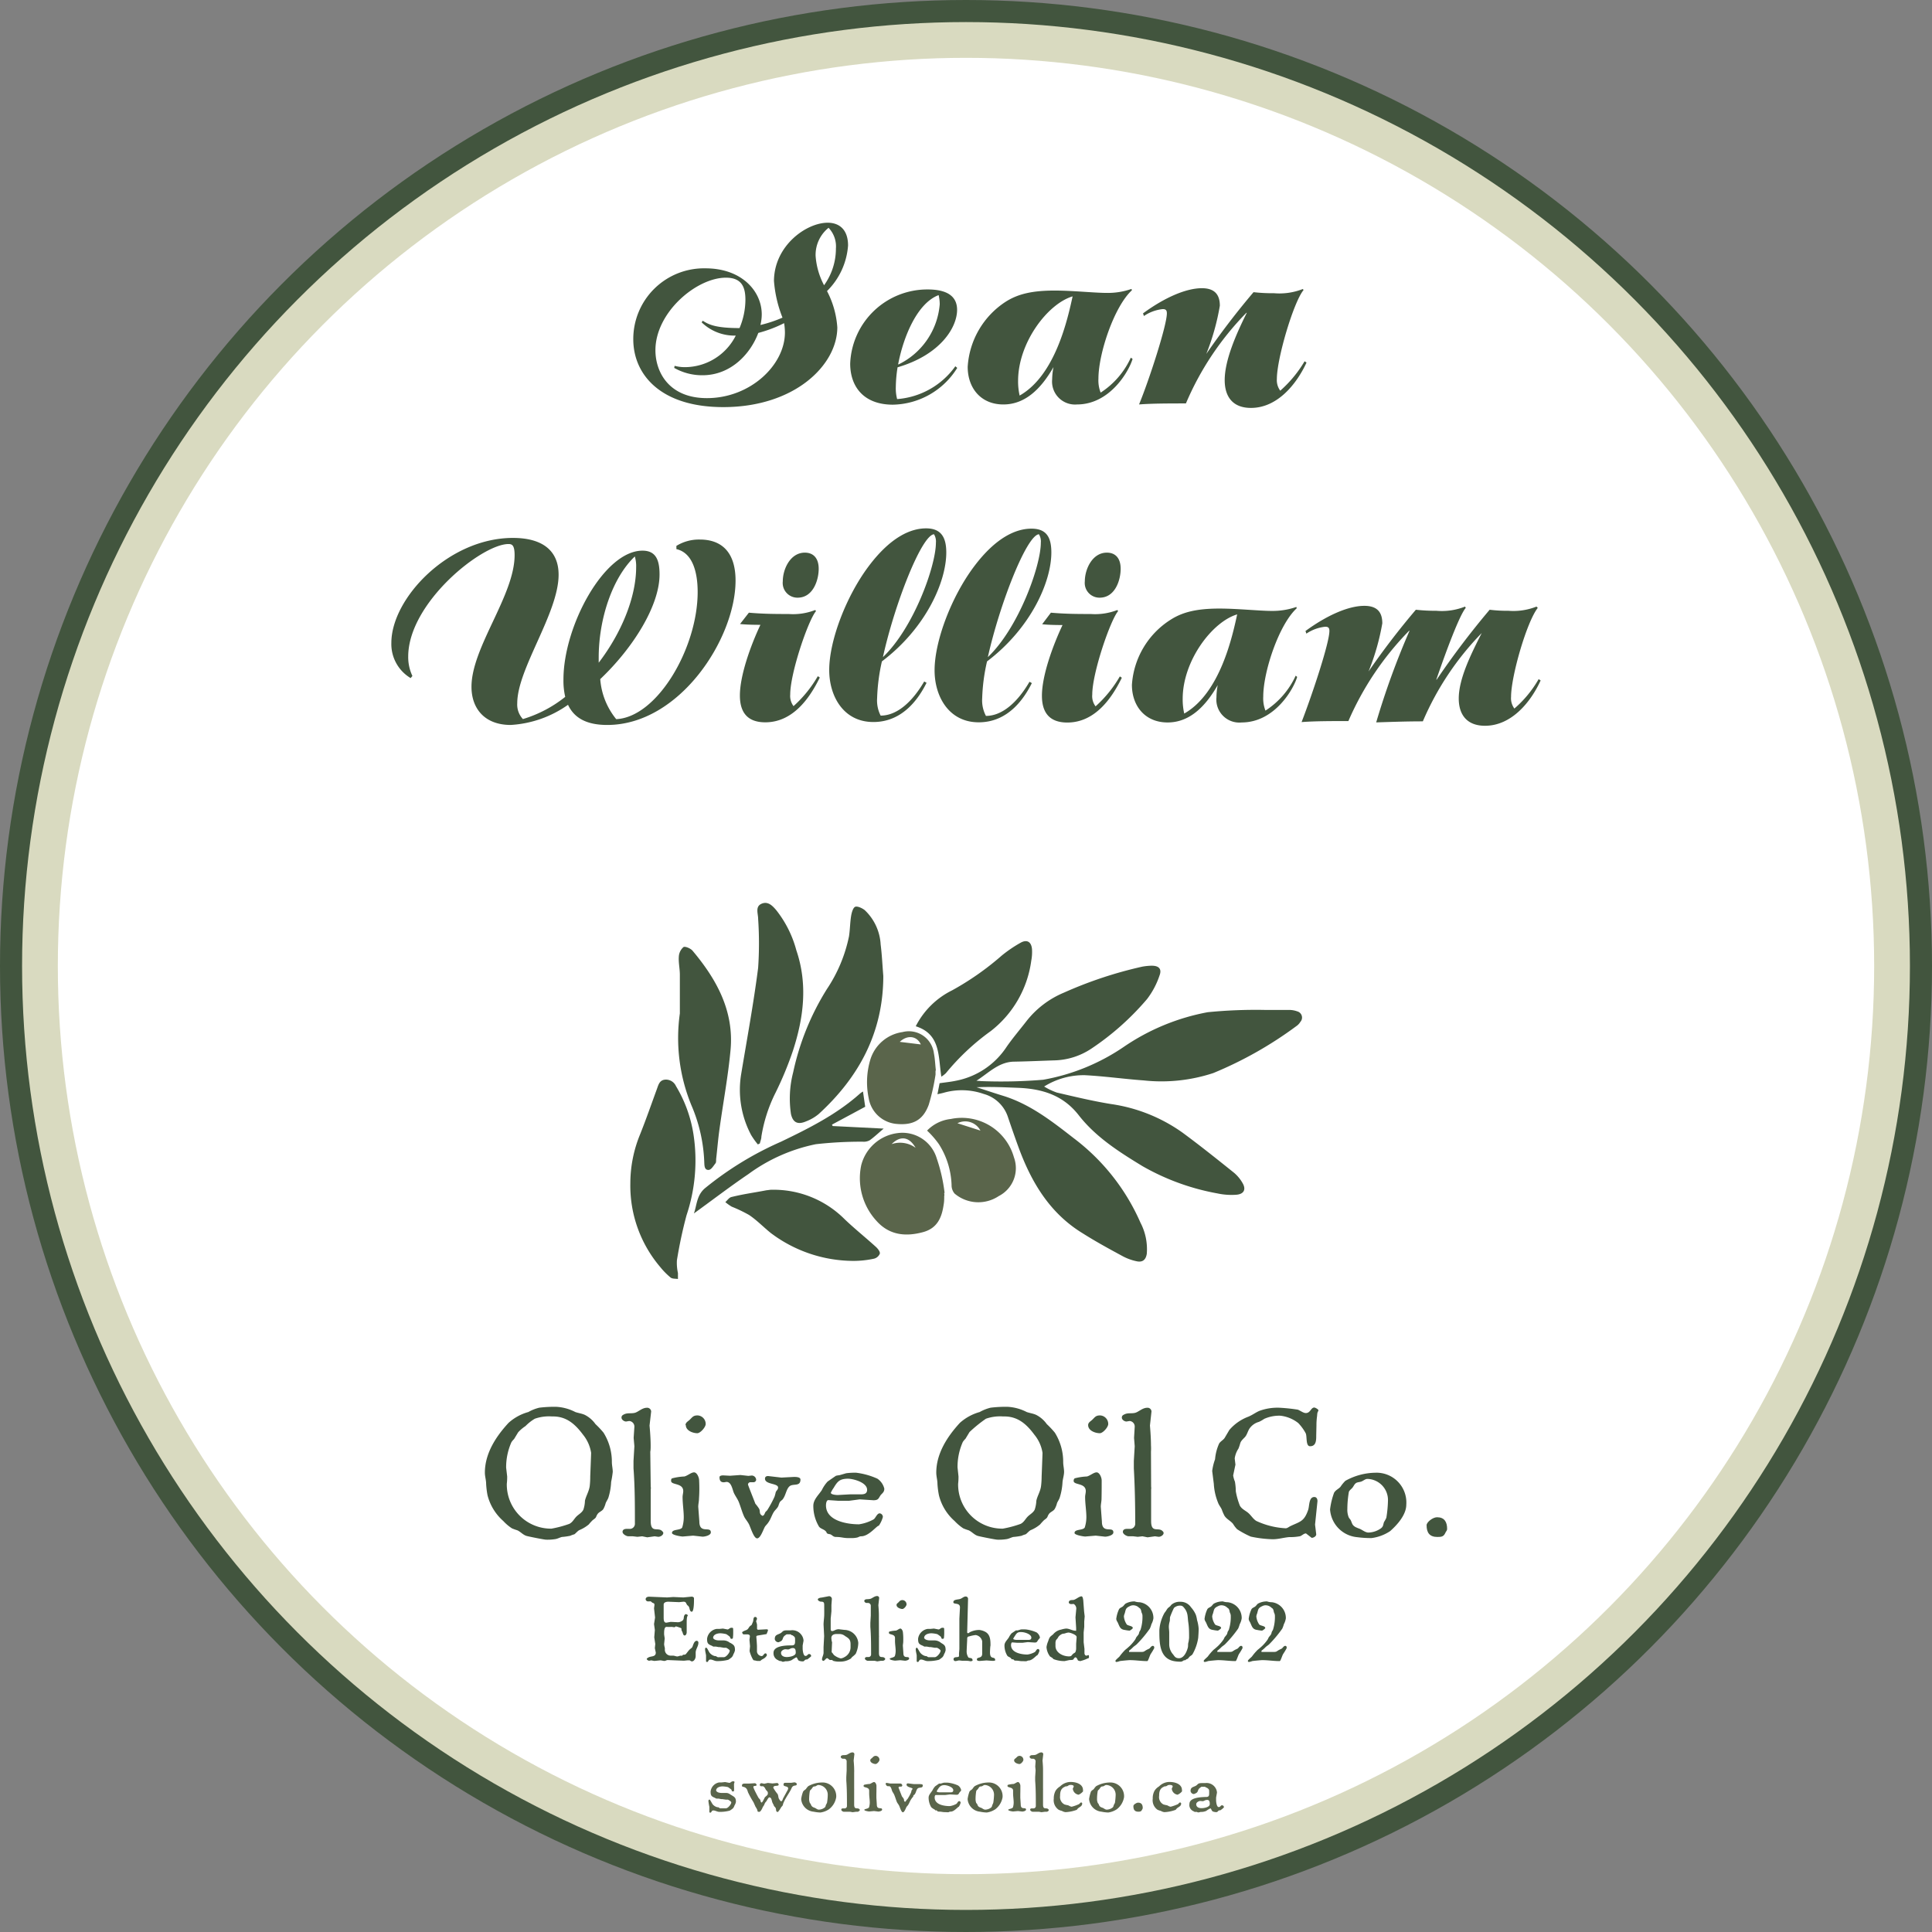 <svg id="Layer_1" data-name="Layer 1" xmlns="http://www.w3.org/2000/svg" viewBox="0 0 262.58 262.58"><rect x="0" y="0" width="262.58" height="262.58" fill="#808080" stroke="none"/><defs><style>.cls-1{fill:#fff;stroke:#d9dac0;stroke-width:7px;}.cls-1,.cls-2{stroke-miterlimit:10;}.cls-2{fill:none;stroke:#42553e;stroke-width:3px;}.cls-3{fill:#42553e;}.cls-4{fill:#5a654b;}</style></defs><circle class="cls-1" cx="131.29" cy="131.29" r="126.93"/><circle class="cls-2" cx="131.29" cy="131.29" r="129.79"/><path class="cls-3" d="M141.91,147.67a9,9,0,0,0,1.72.82c2.44.57,4.89,1.16,7.36,1.56a22.18,22.18,0,0,1,9.69,3.86c2.38,1.75,4.69,3.6,7,5.45a5.14,5.14,0,0,1,1.18,1.4c.54.89.21,1.55-.86,1.62a9,9,0,0,1-2.53-.18,31.91,31.91,0,0,1-10.18-3.7c-3.17-1.93-6.36-3.95-8.68-6.93-2.12-2.72-4.94-3.58-8.17-3.72-1.89-.07-3.78-.17-5.71-.08,1.21.39,2.42.8,3.63,1.17,3.67,1.14,6.62,3.46,9.58,5.76A28.86,28.86,0,0,1,155,166.17a7.78,7.78,0,0,1,.86,4.24c-.14.87-.63,1.19-1.42,1a7,7,0,0,1-1.8-.65c-1.85-1-3.69-2-5.49-3.14-4.54-2.77-7.05-7.06-8.8-11.91-.47-1.29-.92-2.59-1.36-3.89a4.8,4.8,0,0,0-3.29-3.14,9,9,0,0,0-5.45-.16c-.24.07-.48.11-.84.2l.29-1.5c.76-.11,1.49-.18,2.2-.33a10.63,10.63,0,0,0,6.9-4.6c.83-1.2,1.79-2.32,2.69-3.48a12.59,12.59,0,0,1,5.11-3.9,56,56,0,0,1,10.64-3.53,8.07,8.07,0,0,1,1.3-.13c.94,0,1.39.42,1.06,1.31a11,11,0,0,1-1.7,3.22,36.54,36.54,0,0,1-7.6,6.76,9.48,9.48,0,0,1-5.13,1.58c-1.76.06-3.52.14-5.28.17-2.13,0-3.52,1.54-5.19,2.6.28,0,.55.05.82.05a68.79,68.79,0,0,0,8.26-.19,28.16,28.16,0,0,0,11-4.5,29.87,29.87,0,0,1,11.36-4.68,66.08,66.08,0,0,1,7.72-.31c1.11,0,2.23,0,3.34,0a3.26,3.26,0,0,1,1.12.2.87.87,0,0,1,.41,1.43,1.84,1.84,0,0,1-.54.57,52.57,52.57,0,0,1-11.29,6.38,22.48,22.48,0,0,1-9.46,1c-2.65-.19-5.3-.57-8-.71A10.13,10.13,0,0,0,141.91,147.67Z"/><path class="cls-3" d="M120.05,132.64c0,7.63-3.27,13.72-8.77,18.76a6,6,0,0,1-1.71,1c-1.15.5-1.81.17-2.07-1a14.21,14.21,0,0,1,.3-5.66,35.14,35.14,0,0,1,4.59-11.32,20.17,20.17,0,0,0,3-7.17c.14-.92.14-1.87.29-2.79.08-.45.26-1.11.56-1.22s.94.18,1.29.46a6.93,6.93,0,0,1,2.16,4.67C119.87,129.78,119.93,131.22,120.05,132.64Z"/><path class="cls-3" d="M103,155.54a10.45,10.45,0,0,1-.92-1.29,13.1,13.1,0,0,1-1.35-8.25c.8-4.82,1.69-9.62,2.31-14.47a49.09,49.09,0,0,0,0-6.64c0-.72-.43-1.67.46-2.06s1.51.3,2,.87a15,15,0,0,1,2.73,5.45c1.57,4.6,1,9.15-.45,13.62a45.89,45.89,0,0,1-2.41,5.81,20.45,20.45,0,0,0-1.89,5.9c0,.31-.14.62-.21.93Z"/><path class="cls-3" d="M85.67,160.85A17.51,17.51,0,0,1,87,154.16c.8-2,1.53-4.1,2.28-6.15.2-.55.34-1.14,1-1.26a1.49,1.49,0,0,1,1.59.86,18.06,18.06,0,0,1,2.38,6.55,23.44,23.44,0,0,1-.94,11A61.16,61.16,0,0,0,92,171.29a6.42,6.42,0,0,0,.14,1.73c0,.27,0,.54,0,.81-.33-.06-.75,0-1-.2a10,10,0,0,1-1.41-1.43A17.05,17.05,0,0,1,85.67,160.85Z"/><path class="cls-3" d="M92.4,137.74c0-1.76,0-3.52,0-5.27,0-.82-.2-1.64-.14-2.45a1.84,1.84,0,0,1,.63-1.3c.24-.14,1,.19,1.25.51,3.27,3.89,5.63,8.19,5.15,13.46-.33,3.58-1,7.12-1.49,10.68-.2,1.39-.31,2.79-.47,4.18,0,.18,0,.4-.06.52-.28.35-.59.9-.93.93-.6.06-.6-.57-.62-1A21.48,21.48,0,0,0,94,150.29,24,24,0,0,1,92.4,137.74Z"/><path class="cls-3" d="M127.94,146.33c-.44-2.73-.06-5.77-3.48-6.85a11,11,0,0,1,4.94-4.88,38.24,38.24,0,0,0,6.75-4.73,17.76,17.76,0,0,1,2.54-1.73c.88-.5,1.48-.15,1.57.86a6.35,6.35,0,0,1-.1,1.57,14.55,14.55,0,0,1-5.51,9.57,31.91,31.91,0,0,0-6.08,5.7A3.46,3.46,0,0,1,127.94,146.33Z"/><path class="cls-3" d="M104.91,161.7a13.64,13.64,0,0,1,9.88,4c1.37,1.31,2.86,2.5,4.26,3.77.26.24.58.64.53.91a1.15,1.15,0,0,1-.8.69,13.15,13.15,0,0,1-2.85.3,18.75,18.75,0,0,1-11.12-3.75c-1-.79-1.9-1.75-3-2.49A19.22,19.22,0,0,0,99.45,164a6.56,6.56,0,0,1-.87-.62c.27-.24.51-.61.82-.69,1.81-.44,2.91-.56,4.77-.92C104.42,161.75,104.71,161.69,104.91,161.7Z"/><path class="cls-3" d="M117.29,148.35l.3,2.07-4.52,2.43.1.19,6.93.35c-.77.65-1.31,1.17-1.92,1.6a1.69,1.69,0,0,1-.91.18,54.26,54.26,0,0,0-6.39.34,23.32,23.32,0,0,0-9.16,4.06c-2.51,1.7-4.92,3.55-7.41,5.35.41-1.13.35-2.41,1.47-3.4a44.7,44.7,0,0,1,10.37-6.35c3.8-1.83,7.57-3.71,10.75-6.56A2.92,2.92,0,0,1,117.29,148.35Z"/><path class="cls-4" d="M128.33,162.51c0,.41,0,.82-.08,1.23-.25,1.75-.87,3.2-2.8,3.72-2.39.65-4.59.4-6.3-1.5a8.56,8.56,0,0,1-2.1-7.59A5.85,5.85,0,0,1,122,154a4.87,4.87,0,0,1,5.31,3.43,22.63,22.63,0,0,1,1.07,4.69C128.26,162.1,128.41,162.49,128.33,162.51ZM124.44,156c-.87-1.52-2.07-1.69-3.26-.5A3.57,3.57,0,0,1,124.44,156Z"/><path class="cls-4" d="M127.15,145.76l0,.29a29.87,29.87,0,0,1-.92,4.09c-.78,2.12-2.17,2.83-4.42,2.61a4.21,4.21,0,0,1-3.75-3.52,10.62,10.62,0,0,1,.23-5.22,5.36,5.36,0,0,1,4.37-3.74,3.43,3.43,0,0,1,4.27,2.9c.15.74.17,1.51.26,2.26C127.15,145.55,127.14,145.65,127.15,145.76Zm-2-3.81c-.53-1.17-1.83-1.33-2.86-.35Z"/><path class="cls-4" d="M126,153.66a5.29,5.29,0,0,1,3.23-1.58,7.36,7.36,0,0,1,8.58,5.23,4.26,4.26,0,0,1-2.07,5.25,5,5,0,0,1-6-.34,1.74,1.74,0,0,1-.41-1.17,11,11,0,0,0-1.72-5.54A12.12,12.12,0,0,0,126,153.66Zm7.25,0a2.33,2.33,0,0,0-3.12-1Z"/><path class="cls-3" d="M83.06,201.41a8.45,8.45,0,0,1-.38,2.16c-.1.26-.26.48-.36.72a3.33,3.33,0,0,1-.31.79c-.19.31-.6.41-.79.69s-.17.39-.29.53a2.54,2.54,0,0,1-.36.29,6.2,6.2,0,0,0-.55.6,5,5,0,0,1-1.28.77c-.21.09-.6.55-.69.57a3.62,3.62,0,0,0-.55.2,8.78,8.78,0,0,1-1.13.16c-.31.08-.58.24-.89.29a6.57,6.57,0,0,1-1.25.08c-.26,0-2.47-.44-2.73-.53-.46-.17-.77-.56-1.2-.75a6.93,6.93,0,0,1-.72-.26,6.2,6.2,0,0,1-1.18-1,6.93,6.93,0,0,1-2.14-3.5,11.27,11.27,0,0,1-.19-1.56c0-.5-.17-1-.17-1.51,0-2.62,1.51-4.92,3.22-6.77a6.62,6.62,0,0,1,2.69-1.47,5.65,5.65,0,0,1,1.49-.59,17.33,17.33,0,0,1,2.28-.12,6.33,6.33,0,0,1,2.61.71c.43.15.89.2,1.3.39a4,4,0,0,1,1.44,1.25,12.18,12.18,0,0,1,1.1,1.17,7.48,7.48,0,0,1,1.13,4c0,.43.12.89.12,1.32A13.44,13.44,0,0,1,83.06,201.41Zm-14.13-.75a7.84,7.84,0,0,1-.05,1,6,6,0,0,0,6.07,6.1,15,15,0,0,0,2.43-.65c.43-.22.6-.6.91-.94s.79-.55,1-1a4.09,4.09,0,0,0,.21-1.2c.15-.67.55-1.27.65-2a11.31,11.31,0,0,0,.07-1.32s.12-3,.12-3.19a5.16,5.16,0,0,0-1.1-2.47c-1.06-1.42-2.23-2.48-4.08-2.48H75a5.83,5.83,0,0,0-2.31.31,6,6,0,0,0-1.27,1,5.22,5.22,0,0,0-1,.85l-.55.91a2.49,2.49,0,0,0-.36.43,8.34,8.34,0,0,0-.72,3.46Z"/><path class="cls-3" d="M88.44,202.05a1,1,0,0,1,0,.39v4.29c0,1.71,1,.77,1.56,1.37.07.07.15.15.15.24,0,.31-.41.53-.68.53l-.5-.07-1,.14-.69-.14-.65.07-.6-.07-.62,0c-.27,0-.8-.29-.8-.6s.27-.41.56-.41h.36a.69.69,0,0,0,.76-.72c0-2.52,0-5-.19-7.51,0-.34,0-.7,0-1l.12-2-.1-1.13.1-1.51a.76.76,0,0,0-.7-.79l-.43.07c-.26,0-.62-.24-.62-.53s.19-.36.38-.46c.46-.21.94-.07,1.42-.19s1-.69,1.65-.69a.54.54,0,0,1,.58.5l-.22,1.92s.15,1.54.15,2.69c0,.33,0,.65-.05.86Z"/><path class="cls-3" d="M95,203.69c0,.36-.1.74-.1,1.1l.15,2c0,1.75,1.56.57,1.56,1.48,0,.41-.82.58-1.13.58l-1.27-.14-1.42.12c-.24,0-1.46-.2-1.46-.48,0-.56,1.15-.32,1.39-.75a4.67,4.67,0,0,0,.21-1.41c0-.84-.16-1.83-.16-2.72,0-.28.09-.55.09-.81,0-1.15-1.65-.79-1.65-1.39,0-.15,0-.32.19-.36a7.82,7.82,0,0,1,1.61-.24c.43-.1.93-.56,1.32-.56s.69.68.69,1.11C95.06,202.05,95.06,202.87,95,203.69Zm-1.83-10c0-.36.34-.51.56-.72.38-.36.48-.6,1.08-.6a1.16,1.16,0,0,1,1.1,1.17c0,.43-.72,1.25-1.15,1.25C94.17,194.78,93.21,194.45,93.21,193.68Z"/><path class="cls-3" d="M99.21,200.57l1.42-.1,1.08.12.46-.05a.61.61,0,0,1,.6.58.36.36,0,0,1-.36.33l-.43,0a.33.33,0,0,0-.32.31c0,.09.94,2.42,1,2.61a5.74,5.74,0,0,1,.51.68c.17.31,0,.6.29.86.05,0,.09.1.17.1.23,0,.31-.36.4-.51l.24-.24a15,15,0,0,0,1-1.85,5.87,5.87,0,0,0,.16-.6c.1-.26.32-.33.32-.64,0-.6-1.78-.39-1.78-1.2,0-.27.19-.36.43-.36l1.8.21,1.71-.09c.24,0,.88,0,.88.36,0,1-1,.5-1.48.91s-.51,1.32-1,1.85a2,2,0,0,0-.31.28,2.85,2.85,0,0,0-.2.51c-.12.33-.43.55-.62.84-.29.45-.43,1-.77,1.46-.12.19-.29.34-.43.53-.22.34-.6,1.61-1.08,1.61s-.91-1.59-1.15-2-.41-.58-.58-.89c-.31-.65-.48-1.34-.74-2-.17-.45-.48-.84-.68-1.27s-.33-1.51-1-1.51c-.12,0-.24.05-.38.05-.46,0-.58-.29-.58-.7,0-.21.34-.24.5-.24Z"/><path class="cls-3" d="M119.71,203.18c-.33.46-.29.72-1,.72l-1.87-.12-1.42.19-.53,0-1,0-1.3-.09c-.28,0-.33.5-.33.72,0,2.11,2.88,2.57,4.49,2.57a5.84,5.84,0,0,0,2-.68c.26-.19.45-.81.81-.81a.49.49,0,0,1,.43.5,3.83,3.83,0,0,1-.55,1.18c-.29,0-1.34,1.44-2.4,1.44-.24,0-.33.12-.55.17a3.33,3.33,0,0,1-.84.07h-.41c-.62,0-.91-.15-1.61-.15-.43,0-.5-.28-.84-.38a.75.75,0,0,1-.36-.1c-.07,0-.07-.12-.12-.19-.24-.38-.77-.41-1-.74a5.47,5.47,0,0,1-.77-2.83c0-.84.72-1.47,1.15-2.12a4.82,4.82,0,0,1,.79-1.17c.1-.07,1.13-.79,1.15-.79a4.37,4.37,0,0,1,.48-.08l.89-.26a9,9,0,0,1,1.37-.07,9.93,9.93,0,0,1,2.88.81,2.29,2.29,0,0,1,.94,1.37C120.17,202.77,120,202.87,119.71,203.18Zm-6.38-1a3.72,3.72,0,0,0-.41.7c0,.26.74.31.93.31l1.64-.09,1.36,0c.46,0,1,0,1-.62,0-1-1.87-1.51-2.64-1.51C114.14,201,113.85,201.31,113.33,202.17Z"/><path class="cls-3" d="M144.41,201.41a8.46,8.46,0,0,1-.39,2.16c-.09.26-.26.48-.36.72a3,3,0,0,1-.31.79c-.19.31-.6.41-.79.69s-.17.39-.29.53a2.54,2.54,0,0,1-.36.29,7.82,7.82,0,0,0-.55.6,4.79,4.79,0,0,1-1.27.77c-.22.09-.6.55-.7.57a3.62,3.62,0,0,0-.55.2,8.78,8.78,0,0,1-1.13.16c-.31.08-.58.24-.89.29a6.57,6.57,0,0,1-1.25.08c-.26,0-2.47-.44-2.73-.53-.46-.17-.77-.56-1.2-.75a6.93,6.93,0,0,1-.72-.26,6.53,6.53,0,0,1-1.18-1,6.84,6.84,0,0,1-2.13-3.5,11.27,11.27,0,0,1-.2-1.56c0-.5-.16-1-.16-1.51,0-2.62,1.51-4.92,3.21-6.77a6.75,6.75,0,0,1,2.69-1.47,5.79,5.79,0,0,1,1.49-.59,17.33,17.33,0,0,1,2.28-.12,6.38,6.38,0,0,1,2.62.71c.43.15.88.2,1.29.39a4,4,0,0,1,1.44,1.25,12.18,12.18,0,0,1,1.1,1.17,7.48,7.48,0,0,1,1.13,4c0,.43.12.89.12,1.32S144.45,201,144.41,201.41Zm-14.14-.75a7.84,7.84,0,0,1-.05,1,6,6,0,0,0,6.07,6.1,14.78,14.78,0,0,0,2.43-.65c.43-.22.6-.6.91-.94s.79-.55,1-1a4.46,4.46,0,0,0,.22-1.2c.14-.67.55-1.27.64-2a11.28,11.28,0,0,0,.08-1.32s.12-3,.12-3.19a5.09,5.09,0,0,0-1.11-2.47c-1.05-1.42-2.23-2.48-4.08-2.48h-.19a5.83,5.83,0,0,0-2.31.31,18.57,18.57,0,0,0-2.23,1.81l-.55.91a3,3,0,0,0-.36.43,8.34,8.34,0,0,0-.72,3.46Z"/><path class="cls-3" d="M149.71,203.69c0,.36-.1.74-.1,1.1l.15,2c0,1.75,1.56.57,1.56,1.48,0,.41-.82.58-1.13.58l-1.27-.14-1.42.12c-.24,0-1.46-.2-1.46-.48,0-.56,1.15-.32,1.39-.75a4.67,4.67,0,0,0,.22-1.41c0-.84-.17-1.83-.17-2.72,0-.28.09-.55.09-.81,0-1.15-1.65-.79-1.65-1.39,0-.15.05-.32.19-.36a7.82,7.82,0,0,1,1.61-.24c.43-.1.93-.56,1.32-.56s.69.68.69,1.11C149.73,202.05,149.73,202.87,149.71,203.69Zm-1.82-10c0-.36.33-.51.55-.72.38-.36.48-.6,1.08-.6a1.16,1.16,0,0,1,1.1,1.17c0,.43-.72,1.25-1.15,1.25C148.85,194.78,147.89,194.45,147.89,193.68Z"/><path class="cls-3" d="M156.45,202.05a1.29,1.29,0,0,1,0,.39v4.29c0,1.71,1,.77,1.56,1.37a.38.38,0,0,1,.14.24c0,.31-.41.53-.67.53l-.51-.07-1,.14-.7-.14-.64.07-.6-.07-.63,0c-.26,0-.79-.29-.79-.6s.26-.41.55-.41h.36a.7.7,0,0,0,.77-.72c0-2.52-.05-5-.19-7.51,0-.34,0-.7,0-1l.12-2-.09-1.13.09-1.51a.75.75,0,0,0-.69-.79l-.43.07c-.27,0-.63-.24-.63-.53s.19-.36.39-.46c.45-.21.93-.07,1.41-.19s1-.69,1.66-.69a.53.53,0,0,1,.57.5l-.21,1.92s.14,1.54.14,2.69a6.64,6.64,0,0,1,0,.86Z"/><path class="cls-3" d="M178.89,195.09c0,.63,0,1.47-.84,1.47-.62,0-.38-1.37-.6-1.78a6.39,6.39,0,0,0-1-1.37,4.78,4.78,0,0,0-2.44-1,5,5,0,0,0-2.19.43,4.62,4.62,0,0,1-.72.41,2.29,2.29,0,0,0-1.2.8c-.31.38-.38.93-.72,1.29-.77.77-.48.6-.86,1.54a3.22,3.22,0,0,0-.51,1.34l.1.84-.31,1.47a3.64,3.64,0,0,0,.24.84,8.31,8.31,0,0,1,.12,1.32,10.1,10.1,0,0,0,.55,1.94c.26.48.77.67,1.15,1s.65.81,1.08,1.08a10.79,10.79,0,0,0,4,1c.22,0,.43-.19.63-.29,1.36-.64,1.87-.62,2.42-2.2.19-.53.07-1.76.84-1.76.31,0,.43.27.43.56l-.33,3.19.16,1.32c0,.29-.38.48-.62.48l-.77-.6c-.31,0-.53.29-.81.38a7.37,7.37,0,0,1-1.49.12c-.75.07-1.47.29-2.21.29a15.88,15.88,0,0,1-3-.36,12.73,12.73,0,0,1-1.85-1,3.92,3.92,0,0,1-.55-.72c-.34-.43-.89-.65-1.18-1.13a6.06,6.06,0,0,1-.36-.84c-.14-.31-.38-.58-.5-.91a7.93,7.93,0,0,1-.58-2.57l-.22-1.75a7.39,7.39,0,0,1,.39-1.59,6.5,6.5,0,0,1,.55-2.13c.19-.31.53-.46.74-.75l.65-1.1a6.3,6.3,0,0,1,2.62-1.82l.21-.1c.46-.22.87-.53,1.32-.7a7.13,7.13,0,0,1,2.74-.4,24,24,0,0,1,2.42.26c.32.12.75.46,1.08.46.65,0,.68-.75,1.16-.75.12,0,.55.24.55.36s0,.07,0,.1c-.19.26-.14.5-.19.81a9,9,0,0,0-.07,1.16Z"/><path class="cls-3" d="M184.46,208.92a4.06,4.06,0,0,1-3.69-3.77,10,10,0,0,1,.55-2.28c.24-.38.57-.48.86-.79a5.12,5.12,0,0,1,.67-.82,8.62,8.62,0,0,1,4.08-1.1,4.05,4.05,0,0,1,4.2,4.34c0,1.37-1.22,2.74-2.2,3.6a5.9,5.9,0,0,1-2.52.94A14.18,14.18,0,0,1,184.46,208.92Zm1.39-7.92c-.31,0-.55.26-.84.36s-.55.07-.76.24-.29.43-.46.62-.36.31-.46.53a14,14,0,0,0-.21,2.33,2.73,2.73,0,0,0,.17,1.1c.07.19.24.31.31.48.19.43.17.6.6.87a4.87,4.87,0,0,0,.57.24c.41.16.77.52,1.23.52a3.05,3.05,0,0,0,1.68-.57c.36-.27.29-.51.43-.87a3.91,3.91,0,0,0,.31-.57,16.47,16.47,0,0,0,.22-2.31A2.87,2.87,0,0,0,185.85,201Z"/><path class="cls-3" d="M195.31,206.21c1,0,1.37.64,1.37,1.58,0,.24-.12.29-.22.5-.24.56-.53.6-1.1.6-1.06,0-1.47-.57-1.47-1.6C193.89,206.88,194.73,206.21,195.31,206.21Z"/><path class="cls-3" d="M91.5,217.05l1.38.06L94,217c.12,0,.32.07.32.22s0,.2,0,.31,0,1.52-.3,1.52-.28-.5-.4-.68-.18-.16-.24-.25c-.17-.25-.12-.43-.5-.43l-.57.06-1.48-.06c-.26,0-.63.08-.63.39v1.24c0,.1,0,.26,0,.44,0,.37,0,.78.36.78l.6-.11,1,.05a1,1,0,0,0,.41-.11c.56-.25.22-.63.52-.92a.14.14,0,0,1,.1-.07c.09,0,.29.08.3.18-.14.13-.16.56-.16.91v.39c0,.14,0,1.07,0,1.12v-.13c0,.15-.09.43-.28.43s-.23-.27-.3-.46-.12-.11-.14-.44a.26.26,0,0,0,0-.08,4.35,4.35,0,0,0-.77-.26l0,0a.3.3,0,0,1-.21.12l-.33-.05a6.65,6.65,0,0,1-.71,0c-.33,0-.33.61-.33.94v.09l.08.54-.08.78a3,3,0,0,0,.1.52v.3a.8.8,0,0,0,.79.74h.31c.21,0,.41.11.61.11a2.12,2.12,0,0,0,.36-.1l.19,0c.09,0,.11,0,.17-.09s.28,0,.4-.11.31-.4.48-.58.29-.22.4-.36.22-.89.63-.89a.25.25,0,0,1,.22.27c0,.48-.37.87-.37,1.34l0,.49c0,.27-.19.7-.52.7-.12,0-.25-.14-.31-.14s-.07,0-.11,0-.13,0-.19,0l-.47.05-2.19-.09c-.17,0-.3.12-.46.12s-.38-.08-.57-.08l-.79.08-.44-.08-.24.05h-.07c-.07,0-.29-.14-.29-.23s.11-.13.16-.17c.37-.28,1.07-.05,1.07-.71L89,224l.06-.56-.14-.91.08-1-.11-.8.14-.89-.14-1.25.06-.45c0-.25-.1-.23-.28-.31l-.22-.18a.34.34,0,0,0-.19,0h-.19a.33.33,0,0,1-.32-.28c0-.27.24-.36.47-.36h.05l2.4.1Z"/><path class="cls-3" d="M99.65,221.61V222a5,5,0,0,1-.05.67.22.22,0,0,1-.15.06.19.19,0,0,1-.1,0c-.1-.06-.1-.19-.16-.28a4.21,4.21,0,0,0-.48-.35,4.07,4.07,0,0,0-.79-.12c-.4,0-1,.15-1,.64.13.27.54.33.81.33l.64,0a1.36,1.36,0,0,1,.84.33l.05,0c.46.28.63.37.63,1a1.56,1.56,0,0,1-.21.54,1,1,0,0,1-.23.42,4.16,4.16,0,0,1-.46.34,5.79,5.79,0,0,1-1.56.18c-.31,0-.58-.21-.88-.21s-.26.33-.44.33-.15-.13-.15-.24v-.19c0-.16,0-.28,0-.43s-.13-.58-.13-.87c0-.08,0-.21.15-.21s.36.6.52.75a1.35,1.35,0,0,0,.65.39l.08,0c.11,0,.21.12.33.15a.69.69,0,0,0,.2,0H98l.38,0c.31,0,.8-.6.8-.89,0-.12-.4-.37-.5-.39h-.3l-.53-.09-.17,0-.37-.07H97c-.11,0-.18-.09-.27-.12-.54-.22-.63-.36-.63-.95a1.55,1.55,0,0,1,1.27-1.33l.38,0,.5-.05.62.12c.21,0,.28-.23.55-.23.1,0,.22,0,.22.13Z"/><path class="cls-3" d="M102.91,222.3s-.12.06-.12.14v0q.06.63.09,1.26s0,.7,0,.78h0a.68.68,0,0,0,.62.6c.28,0,.29-.37.55-.37.1,0,.17.12.17.2v.1c-.29.43-.48.4-.78.63a.58.58,0,0,1-.12.1,1.46,1.46,0,0,1-.22,0,.53.53,0,0,1-.15,0c-.16,0-.31-.08-.48-.08s-.59-1.09-.59-1.3l.06-.61-.08-.88.06-.47c0-.22-.18-.27-.39-.27s-.36,0-.46,0-.2-.17-.2-.27.38-.25.52-.3c.34-.12.35-.39.58-.58.07-.06.16-.08.2-.17s.14-.31.19-.47,0-.58.28-.58a.23.23,0,0,1,.24.23c0,.15-.11.27-.11.35s.12.34.12.53l0,.45a.16.16,0,0,0,.15.18l1.11-.06c.07,0,.23,0,.23.13a3.07,3.07,0,0,1-.2.52Z"/><path class="cls-3" d="M109.09,223.64v.42c0,.23.08,1,.38,1s.27-.26.5-.26a.26.26,0,0,1,.27.25v.06a5,5,0,0,1-.53.43c-.09,0-.21,0-.31.08s-.12.18-.3.18a1.32,1.32,0,0,1-.53-.1c-.17-.1-.21-.45-.35-.45a4.74,4.74,0,0,0-.61.37,1.65,1.65,0,0,1-.82.16c-.12,0-.23.07-.35.07s-.13,0-.21-.07l-.32-.05-.17-.1a1,1,0,0,1-.61-1c0-.92,1.56-1,2.3-1h.12c.46,0,.51-.17.51-.59v-.08c0-.45,0-.46-.36-.71l-.08,0c-.15-.11-.16-.13-.21-.13h-.21l-.22,0c-.11,0-.18.08-.27.14-.48.34-.15.64-.75.88a.58.58,0,0,1-.17.06.51.51,0,0,1-.49-.43c0-.57.33-.57.73-.77s.26-.42.94-.42h.5a1.53,1.53,0,0,1,1.51.7,1.42,1.42,0,0,1,.23.71Zm-2.33.51c-.24,0-.61.2-.61.48,0,.44.4.58.78.58s1.22-.14,1.22-.58c0-.24,0-.64-.37-.64s-.45.19-.69.19Z"/><path class="cls-3" d="M113,218.14l0,.85-.1,1,0,.73,0,.63c0,.17,0,.33.22.33s.45-.25.88-.25l.77.09a1.93,1.93,0,0,1,1.88,1.77,3.66,3.66,0,0,1-.35,1.48,3.28,3.28,0,0,1-.48.43c-.1.11-.15.23-.31.29a2.57,2.57,0,0,1-1.38.34,2.69,2.69,0,0,1-.81-.08c-.1,0-.16-.12-.26-.14l-.22,0c-.16,0-.24-.19-.4-.24s-.37.36-.53.36a.21.21,0,0,1-.19-.19c0-.3.21-.6.21-.93l0-.75.08-1.5-.08-1.56c0-.38.08-.89.09-1.27s0-.84,0-1.26,0-.59-.46-.59c-.13,0-.41-.14-.41-.3s.35-.25.51-.25l1-.19a.38.38,0,0,1,.4.39Zm.09,5-.06,1.36c0,.09.11.15.16.23a1.84,1.84,0,0,0,.17.22,2.5,2.5,0,0,0,.91.45,1.25,1.25,0,0,0,.5-.18,1.51,1.51,0,0,0,.83-1.36v-.38c0-.64-.23-.81-.74-1.12a1.19,1.19,0,0,0-.78-.28h-.39c-.36,0-.7.14-.7.55A4.18,4.18,0,0,0,113.06,223.15Z"/><path class="cls-3" d="M119.46,222.31a.71.71,0,0,1,0,.2v2.14c0,.85.49.39.77.69a.16.16,0,0,1,.08.12c0,.15-.21.26-.34.26l-.25,0-.49.08-.35-.08-.32,0-.3,0-.32,0c-.13,0-.39-.15-.39-.3s.13-.21.27-.21H118a.35.35,0,0,0,.39-.36c0-1.26,0-2.5-.1-3.75,0-.17,0-.35,0-.52l.06-1,0-.57,0-.75a.38.38,0,0,0-.35-.4l-.21,0c-.14,0-.32-.12-.32-.27s.1-.18.2-.22.46,0,.7-.1.52-.35.83-.35a.27.27,0,0,1,.29.25l-.11,1s.07.77.07,1.35c0,.16,0,.32,0,.43Z"/><path class="cls-3" d="M122.76,223.13c0,.18-.05.37-.05.55l.07,1c0,.87.78.29.78.74,0,.2-.41.29-.56.29l-.64-.07-.7.06c-.12,0-.74-.1-.74-.24s.58-.16.7-.38a2.33,2.33,0,0,0,.11-.7c0-.42-.09-.91-.09-1.36,0-.14,0-.27,0-.4,0-.58-.83-.4-.83-.7,0-.07,0-.16.1-.18a4.29,4.29,0,0,1,.8-.12c.22,0,.47-.28.66-.28s.35.34.35.56C122.77,222.31,122.77,222.72,122.76,223.13Zm-.91-5c0-.18.17-.25.27-.36s.24-.3.54-.3a.58.58,0,0,1,.55.58c0,.22-.35.63-.57.63S121.85,218.51,121.85,218.13Z"/><path class="cls-3" d="M128.33,221.61V222a5,5,0,0,1-.05.67.22.22,0,0,1-.15.06.19.19,0,0,1-.1,0c-.1-.06-.1-.19-.16-.28a4.21,4.21,0,0,0-.48-.35,4.07,4.07,0,0,0-.79-.12c-.4,0-1,.15-1,.64.13.27.54.33.81.33l.64,0a1.36,1.36,0,0,1,.84.33l0,0c.46.28.63.37.63,1a1.56,1.56,0,0,1-.21.54,1,1,0,0,1-.23.42,4.16,4.16,0,0,1-.46.34,5.79,5.79,0,0,1-1.56.18c-.31,0-.58-.21-.88-.21s-.26.33-.44.33-.15-.13-.15-.24v-.19c0-.16,0-.28,0-.43s-.13-.58-.13-.87c0-.08.05-.21.15-.21s.36.6.52.75a1.35,1.35,0,0,0,.65.39l.08,0c.11,0,.2.12.32.15l.21,0h.27l.38,0c.31,0,.8-.6.8-.89,0-.12-.4-.37-.5-.39h-.3l-.53-.09-.17,0-.37-.07h-.29c-.11,0-.18-.09-.27-.12-.54-.22-.63-.36-.63-.95a1.55,1.55,0,0,1,1.27-1.33l.37,0,.51-.05.62.12c.21,0,.28-.23.55-.23.1,0,.22,0,.22.13Z"/><path class="cls-3" d="M134.55,224.56c0,1.15.71.43.71,1.11a.88.88,0,0,1-.36.06l-.83-.06-.9.07c-.15,0-.4,0-.4-.21,0-.37.72-.07.72-.77v0c0-.09,0-.62,0-.62s0-1,0-1.07a1.06,1.06,0,0,0-.89-.85,4.7,4.7,0,0,0-.83.17c-.32.05-.32.17-.32.47,0,0-.07,1.38-.07,1.5a1.5,1.5,0,0,0,.22.88c.09.16.58,0,.58.4l0,.07a.58.58,0,0,1-.32.07,2.12,2.12,0,0,0-.52-.06,3.78,3.78,0,0,0-.53,0l-.43-.05c-.18,0-.35.09-.54.09a.24.24,0,0,1-.24-.26c0-.44.74-.14.74-.44v0s0-.31,0-.35l.05-.59V220l.08-1.53c0-.73-.9-.34-.9-.72s.62-.34.91-.43.49-.34.78-.34a.32.32,0,0,1,.31.3l-.12,4.58a.12.12,0,0,0,.12.11c.11,0,.17-.1.25-.14a2.84,2.84,0,0,1,1.29-.3,2.3,2.3,0,0,1,.76.23c.74.37.75,1.19.75,1.91C134.59,223.63,134.55,224.42,134.55,224.56Z"/><path class="cls-3" d="M141.11,222.88c-.17.22-.15.36-.48.36l-.94-.06-.71.09-.26,0-.49,0-.65-.05c-.14,0-.17.26-.17.36,0,1.06,1.44,1.29,2.24,1.29a2.91,2.91,0,0,0,1-.34c.13-.09.23-.41.41-.41s.21.14.21.26a2,2,0,0,1-.27.58c-.15,0-.68.72-1.2.72-.12,0-.17.06-.28.09a1.93,1.93,0,0,1-.42,0h-.2c-.32,0-.46-.07-.81-.07s-.25-.14-.42-.19a.37.37,0,0,1-.18,0s0-.06-.06-.09c-.12-.2-.38-.21-.52-.38a2.67,2.67,0,0,1-.39-1.41c0-.42.36-.73.58-1.06a2.52,2.52,0,0,1,.39-.59l.58-.39.24,0,.44-.13a5.31,5.31,0,0,1,.69,0,5,5,0,0,1,1.44.4,1.13,1.13,0,0,1,.46.69C141.33,222.67,141.22,222.72,141.11,222.88Zm-3.19-.51a1.9,1.9,0,0,0-.21.35c0,.13.37.16.47.16l.81,0,.69,0c.23,0,.49,0,.49-.31,0-.48-.94-.75-1.32-.75C138.32,221.79,138.18,221.94,137.92,222.37Z"/><path class="cls-3" d="M147.34,219l.08.68-.06.71,0,.72-.08.76,0,.64,0,.69.11.9c0,.19,0,.37,0,.56s.1.36.26.36.15-.07.25-.07.1.07.1.13v.07c0,.06,0,.11,0,.16s-.18.09-.24.12a4.52,4.52,0,0,1-1,.34s-.08-.07-.2-.07-.14-.45-.42-.45c-.38.22,0,.37-.79.37l-.66.14a4.1,4.1,0,0,1-1.51-.27l-.14-.15-.33-.21a2.38,2.38,0,0,1-.48-1.27,3.14,3.14,0,0,1,.24-.83,1.88,1.88,0,0,1,.25-.56,4.12,4.12,0,0,1,.4-.33,1.83,1.83,0,0,1,1.1-.66,3.16,3.16,0,0,1,.68-.14c.45,0,.84.29,1.26.29a.15.15,0,0,0,.1,0c0-.12,0-.24,0-.37l-.09-1.45.11-1.17a.73.73,0,0,0-.33-.63.35.35,0,0,0-.2,0h-.21c-.09,0-.28-.09-.28-.21,0-.32.31-.34.55-.34h0c.36,0,.82-.5,1.19-.5h0c.18,0,.24.58.24.72Zm-3.89,4.17s0,.45,0,.53c0,.91,1,1.42,1.84,1.42.39,0,.34-.18.6-.38.09-.07.21-.1.27-.21a1.29,1.29,0,0,0,.1-.53c0-.22,0-.43,0-.6l.06-.78a.66.66,0,0,0,0-.15c0-.28-.86-.59-1.11-.59a1.8,1.8,0,0,0-.47.12c-.38.08-.3,0-.64.22a1,1,0,0,0-.34.41c-.14.19-.29.27-.29.52Z"/><path class="cls-3" d="M154.87,217.76a2.15,2.15,0,0,1,1.89,2.19,2.44,2.44,0,0,1-.27.8,3.74,3.74,0,0,1-.21.59,16.06,16.06,0,0,1-1.81,2.16c-.15.13-.32.23-.46.36a4.37,4.37,0,0,1-.56.49l0,.17c.53,0,1.05,0,1.58,0s.43-.08.83-.29c.12-.07.26-.11.37-.19s.25-.35.46-.35a.19.19,0,0,1,.18.21s0,.1,0,.11a9.21,9.21,0,0,1-.49.81c-.14.27-.23.62-.38.88a.13.13,0,0,1-.11.06c-.78,0-1.56-.13-2.34-.13-.18,0-1.21.1-1.36.13a2,2,0,0,1-.45.12.14.14,0,0,1-.14-.15c0-.12.46-.48.56-.6a7.32,7.32,0,0,1,.77-.9,8.67,8.67,0,0,0,.66-.57,6,6,0,0,0,.69-.82c.07-.11.11-.24.18-.35a3.37,3.37,0,0,0,.29-.37c.06-.12.07-.27.13-.39a2.53,2.53,0,0,0,.13-.22,5.71,5.71,0,0,0,.26-2,1.36,1.36,0,0,0-.14-.4,1.07,1.07,0,0,0-.14-.46,1.24,1.24,0,0,0-.18-.14,1.13,1.13,0,0,0-.9-.33,1,1,0,0,0-.35.11c-.59.27-.54.44-.7,1a1.32,1.32,0,0,0-.11.4,2.28,2.28,0,0,0,.39,1.09c.18.2.82.18.82.49,0,.08-.36.35-.45.35a4.55,4.55,0,0,1-.63-.09c-.69-.08-.72-.52-1-1.08a.91.91,0,0,1-.17-.42,4.35,4.35,0,0,1,.38-1.32c.12-.2.37-.25.53-.39s.22-.28.36-.37a2.44,2.44,0,0,1,1.23-.3C154.38,217.71,154.62,217.76,154.87,217.76Z"/><path class="cls-3" d="M162.85,222.6a6.38,6.38,0,0,1-.77,2.22c-.12.17-.23.19-.37.31s-.18.25-.31.33a1,1,0,0,0-.22.09s0,.06-.07.08-.17,0-.25.05-.21.16-.39.16a4.85,4.85,0,0,1-.76-.05c-2.16-.3-2.14-2.53-2.14-4.24a5.62,5.62,0,0,1,.69-2.33l.21-.28a2.82,2.82,0,0,1,.24-.36c.09-.09.2-.16.3-.25s.13-.16.2-.23a1.72,1.72,0,0,1,1.22-.4,1.68,1.68,0,0,1,1.44.75,3.71,3.71,0,0,1,.65,1,3.59,3.59,0,0,1,.17.72,5.32,5.32,0,0,1,.22,1.19C162.91,221.77,162.88,222.19,162.85,222.6Zm-3.94-.72c0,.52,0,1,0,1.55a2.07,2.07,0,0,0,.55,1.45c.22.32.36.49.78.49.68,0,1.06-.9,1.2-1.45.06-.24,0-.49.09-.74a5.77,5.77,0,0,0,.08-.58c0-.71,0-1.4-.11-2.11s0-1.27-.54-1.94c-.19-.23-.27-.33-.6-.33a1.21,1.21,0,0,0-.81.32,12.42,12.42,0,0,0-.52,1.22c-.05.21,0,.43-.07.65a3,3,0,0,0-.1.61C158.85,221.31,158.91,221.59,158.91,221.88Z"/><path class="cls-3" d="M166.87,217.76a2.15,2.15,0,0,1,1.89,2.19,2.44,2.44,0,0,1-.27.8,3.74,3.74,0,0,1-.21.59,16.06,16.06,0,0,1-1.81,2.16c-.15.13-.32.23-.46.36a4.37,4.37,0,0,1-.56.49l0,.17c.53,0,1.05,0,1.58,0s.43-.08.83-.29c.12-.07.26-.11.37-.19s.25-.35.46-.35a.19.19,0,0,1,.18.21s0,.1,0,.11a9.21,9.21,0,0,1-.49.81c-.14.27-.23.62-.38.88a.13.13,0,0,1-.11.06c-.78,0-1.56-.13-2.34-.13-.18,0-1.21.1-1.36.13a2,2,0,0,1-.45.12.14.14,0,0,1-.14-.15c0-.12.46-.48.56-.6a7.32,7.32,0,0,1,.77-.9,8.67,8.67,0,0,0,.66-.57,6,6,0,0,0,.69-.82c.07-.11.11-.24.18-.35a3.37,3.37,0,0,0,.29-.37c.06-.12.07-.27.13-.39a2.53,2.53,0,0,0,.13-.22,5.71,5.71,0,0,0,.26-2,1.36,1.36,0,0,0-.14-.4,1.07,1.07,0,0,0-.14-.46,1.24,1.24,0,0,0-.18-.14,1.13,1.13,0,0,0-.9-.33,1,1,0,0,0-.35.11c-.59.27-.54.44-.7,1a1.32,1.32,0,0,0-.11.4,2.28,2.28,0,0,0,.39,1.09c.18.2.82.18.82.49,0,.08-.36.35-.45.35a4.55,4.55,0,0,1-.63-.09c-.69-.08-.72-.52-1-1.08a.91.91,0,0,1-.17-.42,4.35,4.35,0,0,1,.38-1.32c.12-.2.37-.25.53-.39s.22-.28.36-.37a2.44,2.44,0,0,1,1.23-.3C166.38,217.71,166.62,217.76,166.87,217.76Z"/><path class="cls-3" d="M172.87,217.76a2.15,2.15,0,0,1,1.89,2.19,2.44,2.44,0,0,1-.27.8,3.74,3.74,0,0,1-.21.59,16.06,16.06,0,0,1-1.81,2.16c-.15.13-.32.23-.46.36a4.37,4.37,0,0,1-.56.49l0,.17c.53,0,1.05,0,1.58,0s.43-.08.83-.29c.12-.07.26-.11.37-.19s.25-.35.46-.35a.19.19,0,0,1,.18.21s0,.1,0,.11a9.21,9.21,0,0,1-.49.81c-.14.27-.23.62-.38.88a.13.13,0,0,1-.11.06c-.78,0-1.56-.13-2.34-.13-.18,0-1.21.1-1.36.13a2,2,0,0,1-.45.12.14.14,0,0,1-.14-.15c0-.12.46-.48.56-.6a7.32,7.32,0,0,1,.77-.9,8.67,8.67,0,0,0,.66-.57,6,6,0,0,0,.69-.82c.07-.11.11-.24.18-.35a3.37,3.37,0,0,0,.29-.37c.06-.12.07-.27.13-.39a2.53,2.53,0,0,0,.13-.22,5.71,5.71,0,0,0,.26-2,1.36,1.36,0,0,0-.14-.4,1.07,1.07,0,0,0-.14-.46,1.24,1.24,0,0,0-.18-.14,1.13,1.13,0,0,0-.9-.33,1,1,0,0,0-.35.11c-.59.27-.54.44-.7,1a1.32,1.32,0,0,0-.11.4,2.28,2.28,0,0,0,.39,1.09c.18.2.82.18.82.49,0,.08-.36.35-.45.35a4.55,4.55,0,0,1-.63-.09c-.69-.08-.72-.52-1-1.08a.91.91,0,0,1-.17-.42,4.35,4.35,0,0,1,.38-1.32c.12-.2.37-.25.53-.39s.22-.28.36-.37a2.44,2.44,0,0,1,1.23-.3C172.38,217.71,172.62,217.76,172.87,217.76Z"/><path class="cls-3" d="M112.49,30.27c1.55,0,2.77.9,2.77,3.1a9.68,9.68,0,0,1-2.86,6.19,12.44,12.44,0,0,1,1.4,4.93c0,5.08-5.74,10.84-15.5,10.84-8.57,0-12.23-4.47-12.23-9.22a9.61,9.61,0,0,1,9.82-9.64c4.9,0,7.64,3.09,7.64,6.26a6.17,6.17,0,0,1-.18,1.44,17.77,17.77,0,0,0,3-1,17,17,0,0,1-1.16-5C105.23,33.37,109.6,30.27,112.49,30.27Zm-5.92,13.65a18,18,0,0,1-3.51,1.33C102,48.09,99.34,51,95.47,51a7.68,7.68,0,0,1-3.84-1l.06-.28a5.37,5.37,0,0,0,1.4.18A7.77,7.77,0,0,0,100,45.61a6.41,6.41,0,0,1-4.64-1.8l.15-.22c.83.54,1.81,1,5,1a10,10,0,0,0,.8-3.85c0-1.76-.53-3-2.65-3-4,0-9.58,4.71-9.58,9.86,0,2.95,1.82,6.51,7,6.51,5.9,0,10.6-4.5,10.6-8.92A8.29,8.29,0,0,0,106.57,43.92ZM112,38.77a8.52,8.52,0,0,0,1.61-5,3.65,3.65,0,0,0-1-2.81,4.73,4.73,0,0,0-1.76,3.82A10,10,0,0,0,112,38.77Z"/><path class="cls-3" d="M130.1,50a10.51,10.51,0,0,1-8.75,5c-4,0-5.8-2.49-5.8-5.58a10.49,10.49,0,0,1,10.53-10.08c3,0,4,1.19,4,2.77,0,2.41-2.29,6.12-8.09,7.81a18.32,18.32,0,0,0-.24,2.7,5.74,5.74,0,0,0,.18,1.62,10.7,10.7,0,0,0,7.91-4.46Zm-8-.46a10,10,0,0,0,5.62-8.18,5.42,5.42,0,0,0-.15-1.25C124.71,41.18,122.81,45.64,122.07,49.5Z"/><path class="cls-3" d="M153.93,48.78c-.44,1.54-3,6.19-7.56,6.19A3.12,3.12,0,0,1,143,51.55a9.25,9.25,0,0,1,.18-1.66h0c-1.81,3.17-4,5.08-6.81,5.08-3.1,0-4.85-2.27-4.85-5.11A11.37,11.37,0,0,1,136.7,41c1.58-1,3.46-1.51,6.64-1.51,2.44,0,5.44.32,7.08.32a9.77,9.77,0,0,0,3.36-.54l.06.18c-2.41,2.2-4.55,8.61-4.55,12a4.54,4.54,0,0,0,.3,1.91,11.17,11.17,0,0,0,4.1-4.75Zm-8.15-8.5c-3.39,1-7.41,6.3-7.41,11.48a8.63,8.63,0,0,0,.21,2C143.46,51,145.12,43.27,145.78,40.28Z"/><path class="cls-3" d="M177.17,39.42c-1.34,1.58-3.63,9.28-3.63,12.09A2.4,2.4,0,0,0,174,53.1a16.54,16.54,0,0,0,3.31-4l.26.18c-1.39,3-4,6.16-7.55,6.16-2.44,0-3.57-1.48-3.57-3.78,0-2.74,1.6-6.34,3-9.14h-.06a39.69,39.69,0,0,0-8.21,12.31c-2.11,0-4.64,0-6.37.14,1.34-3.24,3.78-10.73,3.78-12.38,0-.43-.15-.58-.56-.58a5.57,5.57,0,0,0-2.56.94l-.12-.36c2.94-2.16,5.86-3.42,8-3.42,1.85,0,2.44,1,2.44,2.38a31.92,31.92,0,0,1-1.84,6.55h0a104,104,0,0,1,6.42-8.39,22.53,22.53,0,0,0,2.77.14,8.69,8.69,0,0,0,3.93-.57Z"/><path class="cls-3" d="M76.82,94.71a9.6,9.6,0,0,1-.24-2.37c0-7.24,5.53-17.5,10.74-17.5,1.84,0,2.32,1.3,2.32,3.24,0,4.18-3.51,9.9-8.06,14.22a9.74,9.74,0,0,0,2.17,5.44c5.59-.26,11.07-9.69,11.07-17.28,0-2.7-.69-5.33-2.89-5.83v-.44a5.84,5.84,0,0,1,3.19-.86c3,0,4.85,1.76,4.85,5.58,0,7.85-7.59,19.62-17.44,19.62-2.8,0-4.49-.94-5.33-2.74a15,15,0,0,1-7.79,2.74c-3.51,0-5.33-2.2-5.33-5.19,0-5.36,5.86-12.41,5.86-17.89,0-1.36-.35-1.51-.83-1.51-3.63,0-13.63,8-13.63,15.3a6,6,0,0,0,.57,2.63l-.24.29a5.38,5.38,0,0,1-2.62-4.79c0-6.05,7.77-14.26,16.52-14.26,4.07,0,6.21,1.77,6.21,5,0,5.22-5.62,12.78-5.62,17.46a2.88,2.88,0,0,0,.77,2.16A17.07,17.07,0,0,0,76.82,94.71Zm4.55-5.33v.69c3.06-4,5.09-8.86,5.09-13a4.63,4.63,0,0,0-.18-1.44C83.24,78.51,81.37,84.09,81.37,89.38Z"/><path class="cls-3" d="M101.78,83.27c2,.18,3.86.18,5.41.18a8.26,8.26,0,0,0,3.6-.54l.12.14c-1.07,1.26-3.51,8.42-3.51,11.34a2.29,2.29,0,0,0,.45,1.58,16.64,16.64,0,0,0,3.3-4.07l.27.18c-1.37,2.81-3.66,6.09-7.41,6.09-2.56,0-3.45-1.51-3.45-3.64,0-2.73,1.45-6.77,2.79-9.61-.35,0-1.81,0-2.77-.11ZM106.39,79c0-1.62,1-3.89,3-3.89,1.1,0,1.88.69,1.88,2.2s-.75,3.92-2.86,3.92A2,2,0,0,1,106.39,79Z"/><path class="cls-3" d="M128.61,75.09c0,4-2.79,10.3-8.75,14.8a26,26,0,0,0-.65,5,4.52,4.52,0,0,0,.48,2.37c2.2,0,4.28-1.83,5.92-4.64l.32.18c-1,2-3.15,5.33-7.23,5.33s-6-3.53-6-7.06c0-4,2.29-10,5.33-14.07s5.8-5.19,7.83-5.19S128.61,73,128.61,75.09ZM120,89.31c4.2-4,7.2-12.42,7.2-15.55a1.87,1.87,0,0,0-.26-1.15C125.25,72.75,121.59,82.08,120,89.31Z"/><path class="cls-3" d="M142.89,75.09c0,4-2.79,10.3-8.74,14.8a25.36,25.36,0,0,0-.66,5A4.52,4.52,0,0,0,134,97.3c2.2,0,4.28-1.83,5.92-4.64l.32.18c-1,2-3.15,5.33-7.22,5.33s-6-3.53-6-7.06c0-4,2.29-10,5.33-14.07s5.8-5.19,7.83-5.19S142.89,73,142.89,75.09Zm-8.63,14.22c4.2-4,7.2-12.42,7.2-15.55a1.87,1.87,0,0,0-.26-1.15C139.53,72.75,135.87,82.08,134.26,89.31Z"/><path class="cls-3" d="M142.83,83.27c2,.18,3.87.18,5.42.18a8.31,8.31,0,0,0,3.6-.54l.12.14c-1.07,1.26-3.52,8.42-3.52,11.34A2.29,2.29,0,0,0,148.9,96a16.64,16.64,0,0,0,3.3-4.07l.27.18c-1.37,2.81-3.66,6.09-7.41,6.09-2.56,0-3.45-1.51-3.45-3.64,0-2.73,1.46-6.77,2.8-9.61-.36,0-1.82,0-2.77-.11ZM147.44,79c0-1.62,1-3.89,3-3.89,1.1,0,1.87.69,1.87,2.2s-.74,3.92-2.85,3.92A2,2,0,0,1,147.44,79Z"/><path class="cls-3" d="M176.3,92c-.44,1.54-3,6.19-7.55,6.19a3.12,3.12,0,0,1-3.42-3.42,9.14,9.14,0,0,1,.17-1.66h0c-1.81,3.17-4,5.08-6.81,5.08-3.09,0-4.85-2.27-4.85-5.11a11.35,11.35,0,0,1,5.27-8.86c1.57-1,3.45-1.51,6.63-1.51,2.44,0,5.45.32,7.08.32a9.79,9.79,0,0,0,3.37-.54l.05.18c-2.41,2.2-4.55,8.61-4.55,12a4.54,4.54,0,0,0,.3,1.91,11.19,11.19,0,0,0,4.11-4.75Zm-8.15-8.5c-3.39,1-7.41,6.3-7.41,11.48a8.63,8.63,0,0,0,.21,2C165.83,94.21,167.5,86.47,168.15,83.48Z"/><path class="cls-3" d="M209,82.62c-1.49,1.87-3.63,9.28-3.63,12.09a2.34,2.34,0,0,0,.45,1.59,15.3,15.3,0,0,0,3.3-4l.27.18c-1.37,3-4,6.16-7.56,6.16-2.44,0-3.57-1.48-3.57-3.71,0-2.73,1.73-6.15,3.12-8.89h0a39.23,39.23,0,0,0-8,12c-2.23,0-4.1.07-6.34.14a106.46,106.46,0,0,1,4.53-12.45h-.06A40.54,40.54,0,0,0,183.26,98c-2.11,0-4.64,0-6.36.14,1.54-4,3.78-10.8,3.78-12.38,0-.43-.15-.58-.57-.58a5.6,5.6,0,0,0-2.56.94l-.12-.36c2.95-2.16,5.86-3.42,8-3.42,1.87,0,2.44,1,2.44,2.38A31.78,31.78,0,0,1,186,91.26h0a104.08,104.08,0,0,1,6.43-8.39,23.58,23.58,0,0,0,2.77.14,8.53,8.53,0,0,0,3.92-.57l.09.18c-.86,1-2.71,6-4,9.75h.05a112.27,112.27,0,0,1,7.2-9.5,18.47,18.47,0,0,0,2.53.14,8.53,8.53,0,0,0,3.84-.57Z"/><path class="cls-4" d="M99.76,242.44v.36a4.3,4.3,0,0,1,0,.62.21.21,0,0,1-.13.05.19.19,0,0,1-.1,0c-.09-.06-.09-.18-.14-.26l-.44-.32a4.28,4.28,0,0,0-.73-.1c-.36,0-.89.13-.89.58.12.25.49.31.75.31l.58,0c.36,0,.48.14.77.31l0,0c.43.26.59.35.59.91a1.37,1.37,0,0,1-.2.49,1,1,0,0,1-.21.39,3.64,3.64,0,0,1-.42.3,4.88,4.88,0,0,1-1.43.17c-.28,0-.54-.19-.81-.19s-.23.3-.4.3-.14-.12-.14-.22v-.18c0-.14,0-.25,0-.39a7.4,7.4,0,0,1-.13-.8c0-.07.05-.19.15-.19s.33.55.47.69a1.22,1.22,0,0,0,.59.35l.08,0c.1,0,.19.11.3.15l.19,0h.25l.34,0c.29,0,.74-.55.74-.81,0-.11-.37-.34-.47-.37h-.27l-.48-.07-.16,0-.34-.07h-.26c-.1,0-.17-.07-.26-.11-.49-.2-.57-.33-.57-.87a1.42,1.42,0,0,1,1.17-1.22l.34,0,.46-.05.57.11c.19,0,.26-.21.51-.21.09,0,.2,0,.2.12Z"/><path class="cls-4" d="M105.76,246.26s0,0-.06,0c-.28,0-.19-.29-.26-.48s-.2-.23-.27-.37l0-.05a4.51,4.51,0,0,1-.22-.44,2.12,2.12,0,0,0-.1-.36c0-.11-.15-.28-.28-.28s-.31.37-.4.52L104,245a2,2,0,0,0-.15.33l-.18.27a1.87,1.87,0,0,1-.2.4c0,.07-.1.09-.14.18s0,0-.06.06a.65.65,0,0,1-.15,0,.25.25,0,0,1-.09,0c-.1-.06-.08-.2-.12-.29a4.19,4.19,0,0,0-.24-.42s-.2-.46-.27-.6a13,13,0,0,1-.73-1.32c-.09-.25-.12-.48-.37-.65s-.46-.05-.46-.28.18-.27.36-.27l.54,0,.84-.05a.27.27,0,0,1,.25.23v0c0,.22-.44.06-.44.27s.59,1.28.67,1.43.24.24.29.4a1,1,0,0,0,.06.21.14.14,0,0,0,.12.08c.12-.05.33-.54.41-.68s.42-.29.42-.53v-.11c0-.19-.2-.29-.29-.45s-.16-.35-.37-.44l-.1,0h-.14a.18.18,0,0,1-.19-.17.22.22,0,0,1,.25-.24l.35.07.49-.11.62.07.63-.06a.24.24,0,0,1,.22.22c0,.3-.73,0-.73.43a5.16,5.16,0,0,0,.57.83c.14.22.08.5.23.72s.16.27.29.27.19-.27.24-.38l.63-1.15a.56.56,0,0,0,.06-.2c0-.36-.63-.21-.63-.5s.17-.27.34-.27h0l.72,0,.41-.06c.11,0,.33.09.33.23,0,.37-.47,0-.71.57s-.8,1.26-1.1,2c-.07.15-.06.34-.2.46s-.23.39-.41.59l-.07.09h0Z"/><path class="cls-4" d="M110.59,246.23a1.86,1.86,0,0,1-1.7-1.73,4.53,4.53,0,0,1,.26-1c.11-.18.26-.22.39-.36a2.24,2.24,0,0,1,.31-.38,3.9,3.9,0,0,1,1.87-.5,1.86,1.86,0,0,1,1.93,2,2.57,2.57,0,0,1-1,1.65,2.77,2.77,0,0,1-1.15.43A5.33,5.33,0,0,1,110.59,246.23Zm.64-3.63c-.15,0-.26.12-.39.17s-.25,0-.35.11-.13.19-.21.28-.16.14-.21.24a7.08,7.08,0,0,0-.1,1.07,1.27,1.27,0,0,0,.08.51c0,.08.11.14.14.22s.08.27.28.39a1,1,0,0,0,.26.11c.19.08.35.25.56.25a1.33,1.33,0,0,0,.77-.27c.17-.12.13-.23.2-.39a2.29,2.29,0,0,0,.14-.27,6.94,6.94,0,0,0,.1-1.06A1.32,1.32,0,0,0,111.23,242.6Z"/><path class="cls-4" d="M116.09,243.09a.5.5,0,0,1,0,.17v2c0,.78.45.35.71.63,0,0,.07.06.07.11s-.19.24-.31.24l-.23,0-.45.06-.32-.06-.3,0-.27,0-.29,0c-.12,0-.36-.13-.36-.28s.12-.18.25-.18h.17a.32.32,0,0,0,.35-.33c0-1.16,0-2.3-.09-3.45,0-.15,0-.32,0-.47l.05-.92,0-.52,0-.69a.35.35,0,0,0-.32-.37l-.19,0c-.12,0-.29-.11-.29-.25s.09-.16.18-.21.43,0,.64-.08.48-.32.76-.32a.25.25,0,0,1,.27.23l-.1.88s.07.7.07,1.23a3.88,3.88,0,0,1,0,.4Z"/><path class="cls-4" d="M119.11,243.83c0,.17,0,.34,0,.51l.06.92c0,.81.72.27.72.69,0,.18-.37.26-.52.26l-.58-.07-.65.06c-.11,0-.67-.09-.67-.22s.53-.14.64-.34a2.32,2.32,0,0,0,.1-.65c0-.39-.08-.84-.08-1.24,0-.14,0-.26,0-.38,0-.53-.76-.36-.76-.64a.17.17,0,0,1,.09-.16,3.67,3.67,0,0,1,.74-.11c.2-.05.43-.26.6-.26s.32.31.32.51C119.12,243.09,119.12,243.46,119.11,243.83Zm-.83-4.58c0-.17.15-.24.25-.33s.22-.28.49-.28a.53.53,0,0,1,.51.54c0,.2-.33.57-.53.57S118.28,239.6,118.28,239.25Z"/><path class="cls-4" d="M121,242.4l.65,0,.49,0,.21,0a.28.28,0,0,1,.28.27.17.17,0,0,1-.17.15l-.2,0a.15.15,0,0,0-.14.14s.43,1.11.47,1.2a2.26,2.26,0,0,1,.23.31c.08.14,0,.27.14.39s0,0,.07,0,.14-.17.19-.23a.57.57,0,0,1,.11-.11,6.36,6.36,0,0,0,.47-.85,1.62,1.62,0,0,0,.08-.27c0-.13.14-.16.14-.3s-.81-.18-.81-.55c0-.12.09-.17.2-.17l.82.1.78,0c.11,0,.41,0,.41.16,0,.45-.45.23-.68.42s-.23.61-.46.85a.87.87,0,0,0-.15.13c0,.07,0,.15-.09.23s-.19.25-.28.39-.2.46-.35.67-.14.15-.2.24-.28.74-.5.74-.41-.73-.53-.94-.18-.26-.26-.41-.22-.61-.34-.92-.22-.39-.31-.58-.15-.7-.45-.7c0,0-.11,0-.18,0s-.26-.14-.26-.32.15-.11.23-.11Z"/><path class="cls-4" d="M130.42,243.6c-.15.21-.13.33-.44.33l-.86-.05-.65.08-.24,0-.45,0-.59,0c-.13,0-.16.23-.16.33,0,1,1.32,1.18,2.06,1.18a2.6,2.6,0,0,0,.9-.31c.12-.09.21-.37.38-.37a.22.22,0,0,1,.19.23,1.75,1.75,0,0,1-.25.54c-.13,0-.61.66-1.1.66-.11,0-.15,0-.25.07a1.26,1.26,0,0,1-.39,0h-.18c-.29,0-.42-.07-.74-.07s-.23-.13-.39-.18a.42.42,0,0,1-.16,0s0-.05-.06-.09-.35-.19-.48-.34a2.51,2.51,0,0,1-.35-1.3c0-.38.33-.67.53-1a2.07,2.07,0,0,1,.36-.53s.52-.37.53-.37a1.46,1.46,0,0,1,.22,0l.4-.12a4.43,4.43,0,0,1,.63,0,4.54,4.54,0,0,1,1.32.37,1,1,0,0,1,.43.63C130.63,243.42,130.53,243.46,130.42,243.6Zm-2.92-.46a1.58,1.58,0,0,0-.19.32c0,.12.34.14.43.14l.75,0,.62,0c.21,0,.45,0,.45-.29,0-.44-.86-.69-1.21-.69S127.74,242.74,127.5,243.14Z"/><path class="cls-4" d="M133.2,246.23a1.86,1.86,0,0,1-1.69-1.73,5.09,5.09,0,0,1,.25-1c.11-.18.27-.22.4-.36a1.84,1.84,0,0,1,.31-.38,3.9,3.9,0,0,1,1.87-.5,1.86,1.86,0,0,1,1.92,2,2.59,2.59,0,0,1-1,1.65,2.82,2.82,0,0,1-1.15.43A5.45,5.45,0,0,1,133.2,246.23Zm.64-3.63c-.14,0-.25.12-.38.17s-.26,0-.36.11-.13.19-.2.28-.17.14-.21.24a6,6,0,0,0-.1,1.07,1.46,1.46,0,0,0,.07.51c0,.08.11.14.15.22s.07.27.27.39a1.28,1.28,0,0,0,.27.11c.18.08.35.25.56.25a1.36,1.36,0,0,0,.77-.27c.16-.12.13-.23.2-.39A2.29,2.29,0,0,0,135,245a8.49,8.49,0,0,0,.1-1.06A1.32,1.32,0,0,0,133.84,242.6Z"/><path class="cls-4" d="M138.67,243.83c0,.17,0,.34,0,.51l.06.92c0,.81.72.27.72.69,0,.18-.38.26-.52.26l-.58-.07-.65.06c-.11,0-.67-.09-.67-.22s.53-.14.64-.34a2.32,2.32,0,0,0,.1-.65c0-.39-.08-.84-.08-1.24,0-.14,0-.26,0-.38,0-.53-.76-.36-.76-.64,0-.06,0-.14.09-.16a3.67,3.67,0,0,1,.74-.11c.2-.05.43-.26.6-.26s.32.31.32.51C138.68,243.09,138.68,243.46,138.67,243.83Zm-.84-4.58c0-.17.16-.24.26-.33s.22-.28.49-.28a.53.53,0,0,1,.51.54c0,.2-.33.57-.53.57S137.83,239.6,137.83,239.25Z"/><path class="cls-4" d="M141.76,243.09a.5.5,0,0,1,0,.17v2c0,.78.45.35.71.63a.14.14,0,0,1,.07.11c0,.14-.19.24-.31.24l-.23,0-.45.06-.32-.06-.3,0-.27,0-.29,0c-.12,0-.36-.13-.36-.28s.12-.18.25-.18h.17a.32.32,0,0,0,.35-.33c0-1.16,0-2.3-.09-3.45,0-.15,0-.32,0-.47l.06-.92-.05-.52.05-.69a.36.36,0,0,0-.32-.37l-.2,0c-.12,0-.29-.11-.29-.25s.09-.16.18-.21.43,0,.65-.08.47-.32.76-.32a.25.25,0,0,1,.26.23l-.1.88s.07.7.07,1.23c0,.15,0,.3,0,.4Z"/><path class="cls-4" d="M145.81,243.13c0-.13.12-.21.12-.35s-.24-.19-.38-.19c-.35,0-.29.1-.55.19-.1,0-.21,0-.31.08-.53.23-.61.71-.61,1.22a1.12,1.12,0,0,0,.59,1.16,2.47,2.47,0,0,0,.47.11c.17.06.33.2.53.2a5.46,5.46,0,0,0,1-.36c.09-.07.15-.21.27-.21h0a.13.13,0,0,1,.14.15c0,.38-.39.46-.6.68-.06.06-.08.12-.15.17a4.9,4.9,0,0,1-1.53.31,1.38,1.38,0,0,1-.48-.17,1.81,1.81,0,0,1-.46-.17,1.57,1.57,0,0,1-.64-1.49,2.21,2.21,0,0,1,.24-1.07,1.82,1.82,0,0,1,.53-.54l.11-.08a2.08,2.08,0,0,1,1.3-.58h.15c.68,0,1.64.27,1.64,1.09a.64.64,0,0,1,0,.2,1.69,1.69,0,0,1-.59.44A.91.91,0,0,1,145.81,243.13Z"/><path class="cls-4" d="M149.72,246.23a1.86,1.86,0,0,1-1.7-1.73,5.09,5.09,0,0,1,.25-1c.11-.18.27-.22.4-.36a1.84,1.84,0,0,1,.31-.38,3.9,3.9,0,0,1,1.87-.5,1.86,1.86,0,0,1,1.92,2,2.59,2.59,0,0,1-1,1.65,2.82,2.82,0,0,1-1.15.43A5.26,5.26,0,0,1,149.72,246.23Zm.63-3.63c-.14,0-.25.12-.38.17s-.25,0-.35.11-.14.19-.21.28-.17.14-.21.24a6,6,0,0,0-.1,1.07,1.27,1.27,0,0,0,.08.51c0,.08.11.14.14.22s.08.27.27.39a1.28,1.28,0,0,0,.27.11c.19.08.35.25.56.25a1.36,1.36,0,0,0,.77-.27c.16-.12.13-.23.2-.39a2.29,2.29,0,0,0,.14-.27,8.49,8.49,0,0,0,.1-1.06A1.32,1.32,0,0,0,150.35,242.6Z"/><path class="cls-4" d="M154.69,245c.46,0,.62.3.62.72,0,.11-.05.14-.09.24-.12.25-.25.27-.51.27-.48,0-.67-.26-.67-.74C154,245.3,154.42,245,154.69,245Z"/><path class="cls-4" d="M159.26,243.13c0-.13.12-.21.12-.35s-.24-.19-.38-.19c-.34,0-.29.1-.55.19-.1,0-.21,0-.31.08-.53.23-.6.71-.6,1.22a1.11,1.11,0,0,0,.58,1.16,2.66,2.66,0,0,0,.47.11c.18.06.33.2.53.2a5.88,5.88,0,0,0,1-.36c.08-.07.14-.21.26-.21h0a.14.14,0,0,1,.15.15c0,.38-.4.46-.61.68a.8.8,0,0,1-.15.17,4.9,4.9,0,0,1-1.53.31,1.26,1.26,0,0,1-.47-.17,1.88,1.88,0,0,1-.47-.17,1.57,1.57,0,0,1-.63-1.49,2.1,2.1,0,0,1,.24-1.07,1.71,1.71,0,0,1,.53-.54l.11-.08a2,2,0,0,1,1.29-.58H159c.67,0,1.64.27,1.64,1.09a.45.45,0,0,1,0,.2,1.69,1.69,0,0,1-.59.44A.91.91,0,0,1,159.26,243.13Z"/><path class="cls-4" d="M165.28,244.31v.38c0,.21.08.91.35.91s.24-.24.45-.24a.25.25,0,0,1,.26.23l0,.06a2.83,2.83,0,0,1-.48.39c-.09,0-.2,0-.28.08s-.12.17-.28.17a1.29,1.29,0,0,1-.48-.1c-.16-.09-.2-.41-.32-.41a3.81,3.81,0,0,0-.56.34,1.64,1.64,0,0,1-.76.14,1.83,1.83,0,0,1-.32.07.49.49,0,0,1-.19-.07l-.3,0-.15-.09a.91.91,0,0,1-.56-1c0-.84,1.43-.91,2.11-.94h.11c.42,0,.46-.16.46-.54v-.08c0-.41,0-.42-.33-.65l-.06,0c-.15-.1-.16-.12-.2-.12h-.19l-.21,0c-.1,0-.16.07-.24.13-.44.31-.14.58-.69.8-.06,0-.1.06-.16.06a.48.48,0,0,1-.45-.4c0-.52.31-.52.67-.7s.25-.39.86-.39h.46a1.41,1.41,0,0,1,1.39.65,1.28,1.28,0,0,1,.21.65Zm-2.13.46c-.22,0-.57.19-.57.44,0,.41.37.54.72.54s1.12-.13,1.12-.54c0-.22,0-.58-.34-.58s-.42.17-.64.17Z"/></svg>